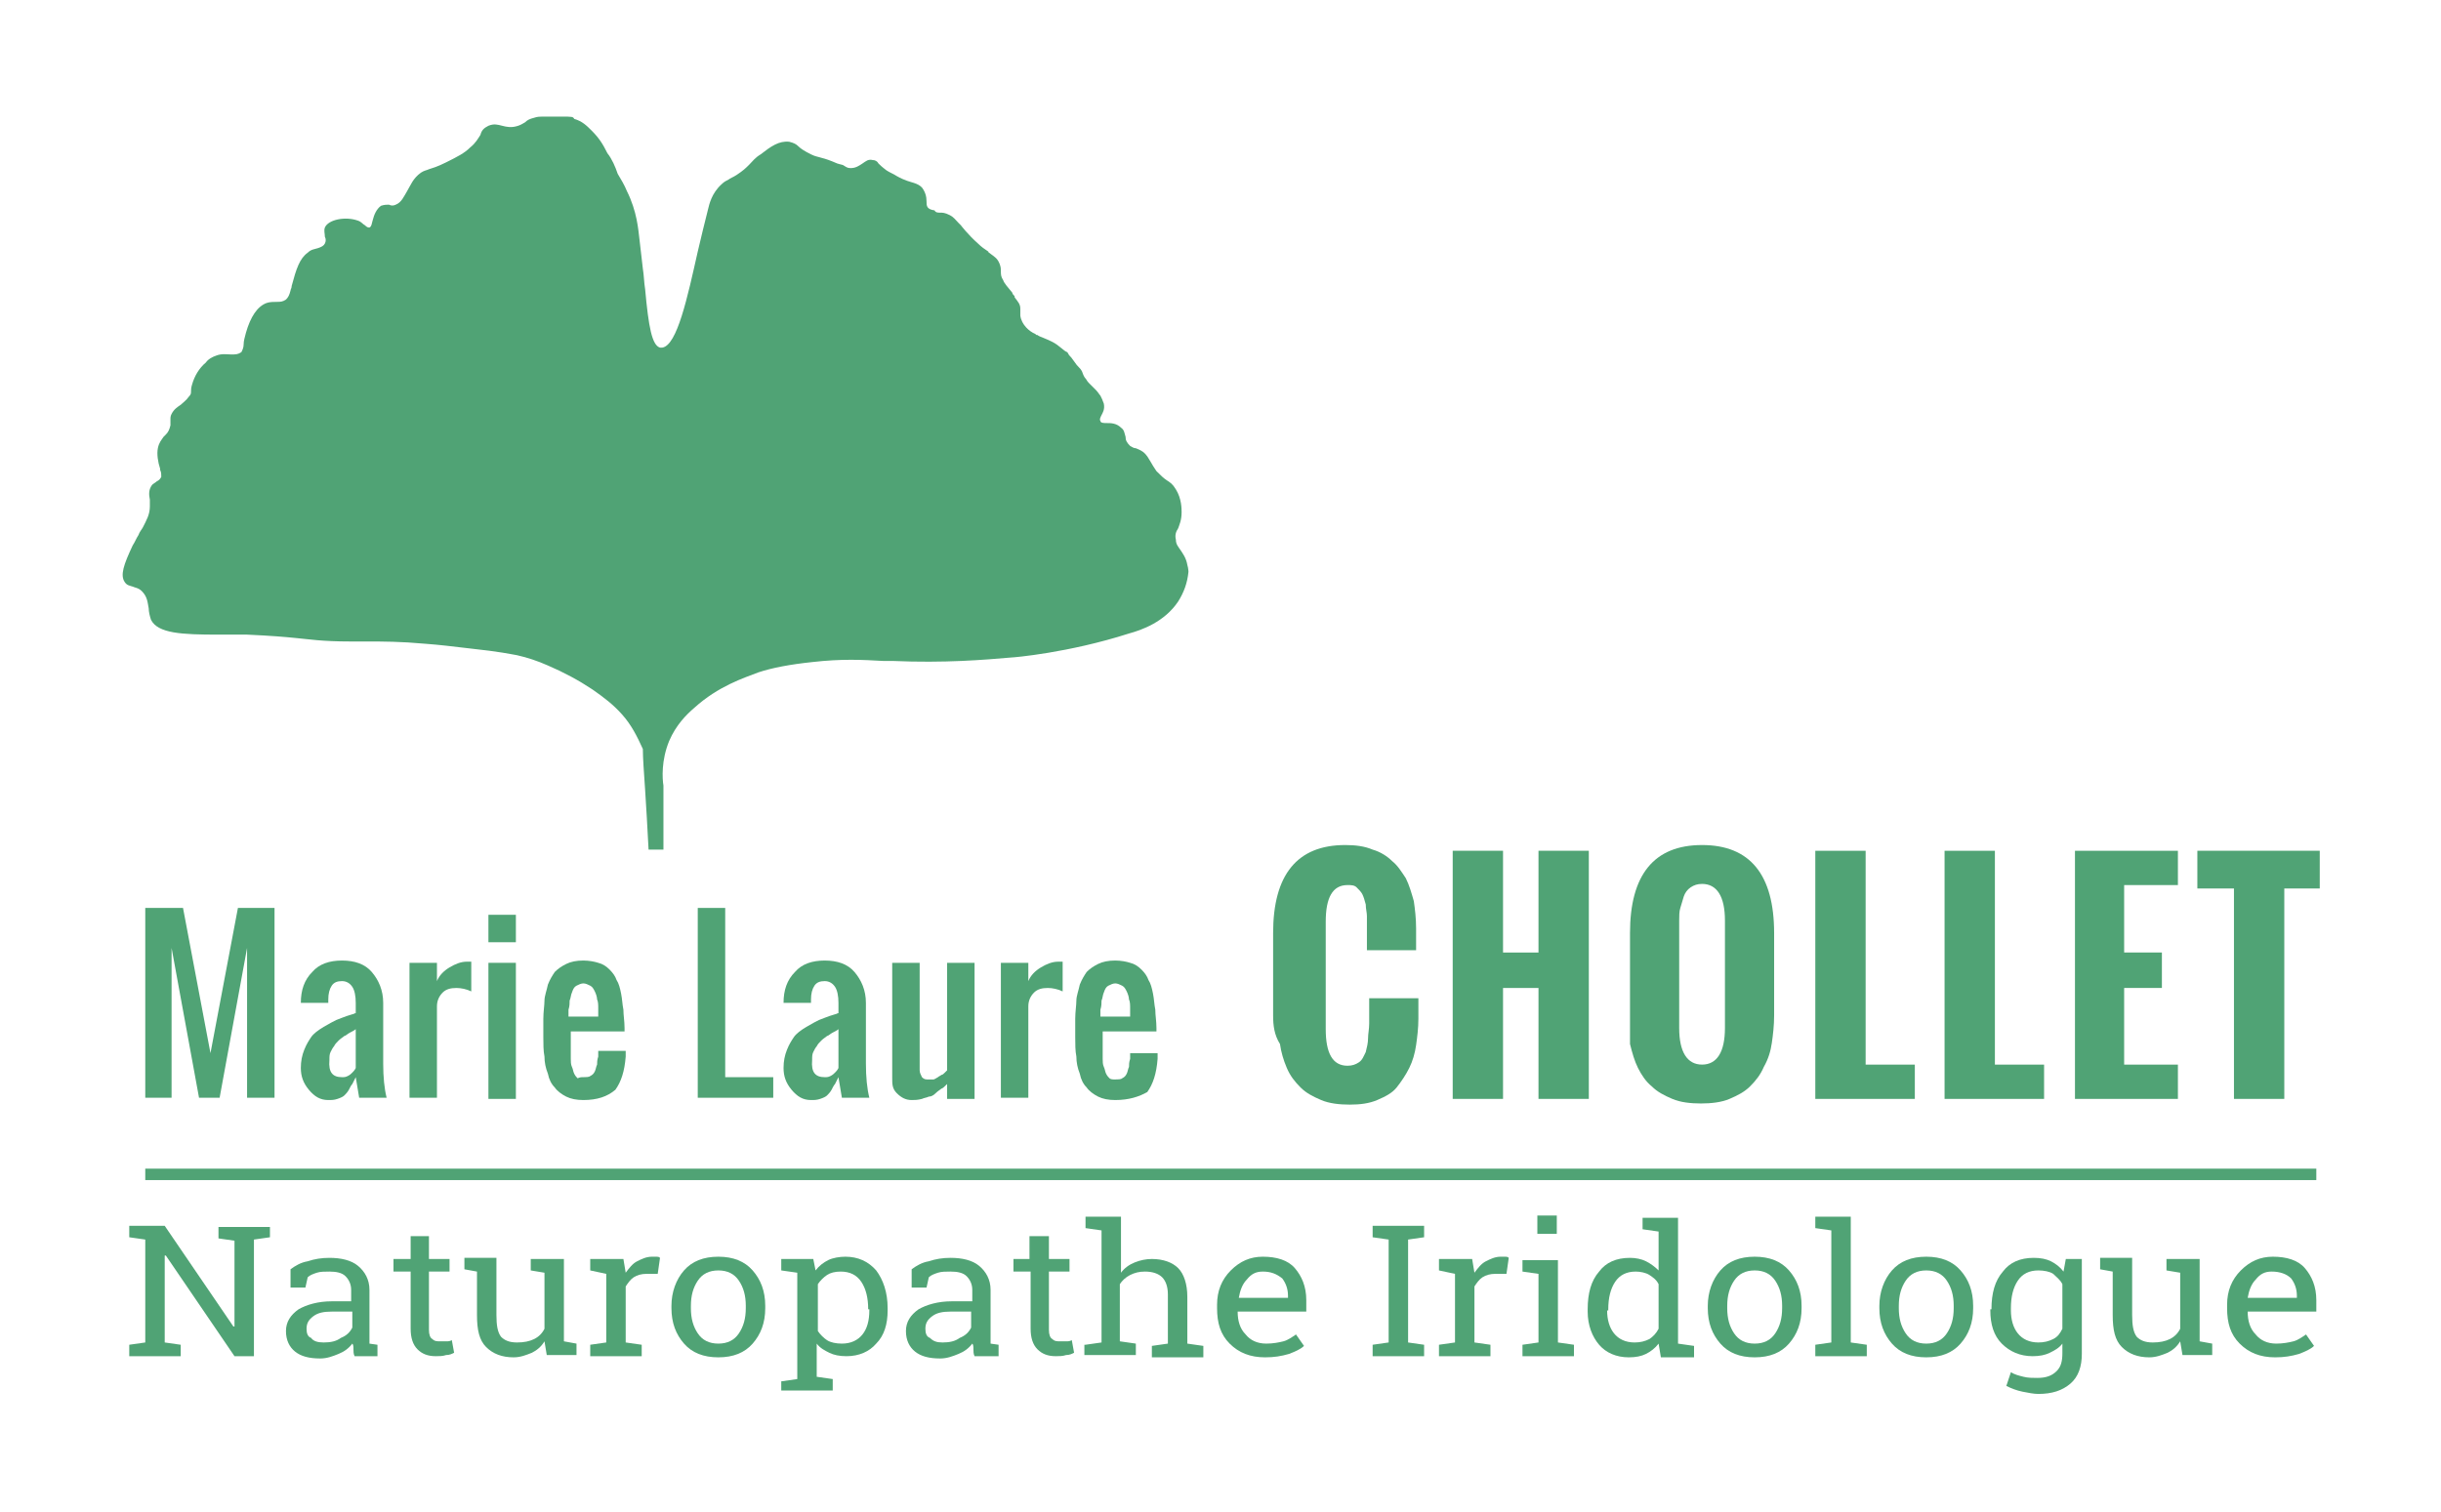 <?xml version="1.0" encoding="UTF-8"?>
<!-- Generator: Adobe Illustrator 26.4.1, SVG Export Plug-In . SVG Version: 6.00 Build 0)  -->
<svg xmlns="http://www.w3.org/2000/svg" xmlns:xlink="http://www.w3.org/1999/xlink" version="1.1" x="0px" y="0px" viewBox="0 0 213.4 131.8" style="enable-background:new 0 0 213.4 131.8;" xml:space="preserve" width="113" height="70">
<style type="text/css">
	.st0{fill:#50A375;}
	.st1{fill:#FFFFFF;}
	.st2{fill:#4FA274;}
</style>
<g id="charte_graophique">
</g>
<g id="logo_horizontal">
	<g>
		<g>
			<path class="st0" d="M103.8,49.2c-0.1-0.6-0.4-1-0.6-1.3c-0.2-0.3-0.4-0.5-0.4-0.9c-0.1-0.4,0-0.7,0.2-1c0.1-0.3,0.3-0.7,0.3-1.4     c0-0.3,0-1.2-0.5-2c-0.3-0.5-0.5-0.6-0.8-0.8c-0.3-0.2-0.5-0.4-0.9-0.8c-0.2-0.3-0.4-0.6-0.5-0.8c-0.2-0.3-0.3-0.6-0.7-0.9     c-0.3-0.2-0.4-0.2-0.6-0.3c-0.2,0-0.3-0.1-0.5-0.2c-0.3-0.3-0.4-0.5-0.4-0.8c-0.1-0.3-0.1-0.6-0.4-0.8c-0.4-0.4-0.9-0.4-1.2-0.4     c-0.3,0-0.6,0-0.6-0.2c-0.1-0.1,0-0.3,0.1-0.5c0.1-0.2,0.3-0.5,0.2-1c-0.1-0.3-0.2-0.5-0.3-0.7c-0.1-0.1-0.2-0.3-0.4-0.5     c-0.2-0.2-0.3-0.3-0.4-0.4c-0.1-0.1-0.1-0.1-0.2-0.2c-0.2-0.2-0.2-0.3-0.3-0.4c-0.1-0.1-0.2-0.3-0.3-0.6     c-0.1-0.2-0.2-0.3-0.3-0.4c-0.1-0.1-0.2-0.2-0.4-0.5c-0.2-0.3-0.3-0.4-0.4-0.5c-0.1-0.1-0.1-0.2-0.2-0.3C93,30.5,92.6,30,92,29.7     c-0.2-0.1-0.4-0.2-0.9-0.4c-0.3-0.1-0.4-0.2-0.4-0.2c-0.1,0-0.1,0-0.2-0.1c-0.5-0.2-1.2-0.8-1.3-1.6c0-0.1,0-0.2,0-0.3     c0-0.1,0-0.2,0-0.3c0-0.4-0.2-0.6-0.5-1c0,0,0,0,0,0c0,0,0,0,0-0.1c-0.1-0.1-0.2-0.2-0.2-0.3c-0.4-0.5-0.7-0.8-0.8-1.1     c-0.2-0.3-0.2-0.5-0.2-0.8c0-0.2,0-0.3-0.1-0.6c-0.2-0.5-0.4-0.6-0.8-0.9c-0.1-0.1-0.2-0.1-0.2-0.2c0,0,0,0,0,0c0,0,0,0,0,0     c-0.3-0.2-0.6-0.4-0.9-0.7c-0.9-0.8-1.5-1.6-1.5-1.6c-0.1-0.1-0.1-0.1-0.2-0.2c-0.3-0.3-0.4-0.5-0.8-0.7     c-0.4-0.2-0.6-0.2-0.8-0.2c-0.2,0-0.4,0-0.5-0.2C81,18.1,81,17.8,81,17.4c0-0.4-0.1-0.8-0.4-1.2c-0.2-0.2-0.4-0.3-0.7-0.4     c-0.3-0.1-0.8-0.2-1.5-0.6c-0.3-0.2-0.6-0.3-0.9-0.5c-0.4-0.3-0.6-0.5-0.7-0.6c-0.1-0.2-0.3-0.3-0.5-0.3     c-0.4-0.1-0.6,0.1-0.9,0.3c-0.3,0.2-0.6,0.4-1,0.4c-0.2,0-0.3,0-0.6-0.2c-0.1-0.1-0.3-0.1-0.6-0.2c-0.7-0.3-1-0.4-1.4-0.5     c-0.3-0.1-0.5-0.1-0.9-0.3c-0.6-0.3-0.9-0.5-1.1-0.7c-0.2-0.2-0.4-0.3-0.8-0.4c-0.9-0.1-1.6,0.4-2.5,1.1c-0.5,0.3-0.7,0.6-1,0.9     c-0.3,0.3-0.5,0.5-1.1,0.9c-0.3,0.2-0.6,0.3-0.7,0.4c-0.2,0.1-0.4,0.2-0.6,0.4c-0.9,0.8-1.1,1.8-1.2,2.2     c-0.3,1.2-0.6,2.4-0.9,3.7c-0.9,4-1.8,8.2-3.1,8.4c-0.1,0-0.1,0-0.2,0c-0.7-0.2-1-1.8-1.3-5.1c-0.1-0.6-0.1-1.2-0.2-1.8     c-0.1-0.8-0.2-1.7-0.3-2.6c0,0,0,0,0,0c-0.1-0.8-0.2-2.4-1.1-4.2c-0.2-0.5-0.5-1-0.8-1.5c-0.2-0.6-0.5-1.3-0.9-1.8     c-0.4-0.8-0.7-1.3-1.4-2c-0.4-0.4-0.8-0.8-1.5-1C50.1,10,50,10,49.1,10c-0.2,0-0.4,0-0.7,0l-0.6,0c-0.7,0-0.8,0-1.1,0.1     c-0.4,0.1-0.6,0.2-0.8,0.4c-0.2,0.1-0.3,0.2-0.6,0.3c-0.6,0.2-1,0.1-1.4,0c-0.4-0.1-0.7-0.2-1.2,0c-0.4,0.2-0.6,0.4-0.7,0.8     c-0.2,0.3-0.4,0.7-0.9,1.1c-0.5,0.5-1.1,0.8-2.1,1.3c-0.8,0.4-1.2,0.5-1.5,0.6c-0.2,0.1-0.4,0.1-0.7,0.3     c-0.7,0.5-0.9,1.1-1.2,1.6c-0.3,0.5-0.5,1-1,1.2c-0.2,0.1-0.4,0.1-0.6,0c-0.2,0-0.4,0-0.7,0.1c-0.4,0.3-0.6,0.8-0.7,1.2     c-0.1,0.3-0.1,0.6-0.3,0.7c-0.1,0-0.2,0-0.4-0.2c-0.2-0.1-0.3-0.3-0.6-0.4c-1.1-0.4-2.6-0.1-2.9,0.6c-0.1,0.3,0,0.5,0,0.8     c0.1,0.2,0.1,0.4,0,0.6c-0.1,0.2-0.3,0.3-0.6,0.4c-0.3,0.1-0.6,0.1-0.9,0.4c-0.7,0.5-1,1.4-1.4,2.9c0,0.2-0.1,0.3-0.1,0.4     c-0.1,0.4-0.2,0.6-0.4,0.8c-0.3,0.2-0.5,0.2-0.8,0.2c-0.3,0-0.6,0-0.9,0.1c-0.8,0.3-1.4,1.2-1.8,2.6c-0.1,0.4-0.2,0.7-0.2,1     c0,0.3-0.1,0.5-0.2,0.7c-0.3,0.2-0.5,0.2-0.9,0.2c-0.3,0-0.8-0.1-1.3,0.1c-0.3,0.1-0.7,0.3-0.9,0.6c0,0,0,0,0,0c0,0,0,0,0,0     c-0.6,0.5-1,1.2-1.2,1.9c-0.1,0.3-0.1,0.5-0.1,0.6c0,0.2,0,0.3-0.2,0.5c-0.2,0.3-0.5,0.5-0.7,0.7c-0.3,0.2-0.6,0.4-0.8,0.8     c-0.1,0.2-0.1,0.3-0.1,0.5c0,0.1,0,0.3,0,0.5c-0.1,0.4-0.2,0.6-0.4,0.8c0,0,0,0,0,0c0,0,0,0,0,0c-0.1,0.1-0.1,0.1-0.2,0.2     c-0.2,0.3-0.4,0.5-0.5,1c-0.1,0.5,0,1.2,0.2,1.8l0,0.1c0.1,0.2,0.1,0.4,0.1,0.6c-0.1,0.2-0.2,0.3-0.4,0.4     c-0.1,0.1-0.3,0.2-0.4,0.3c-0.3,0.4-0.3,0.8-0.2,1.3c0,0.2,0,0.4,0,0.6c0,0.7-0.3,1.2-0.6,1.8c-0.1,0.2-0.3,0.4-0.4,0.7     c-0.2,0.3-0.3,0.6-0.5,0.9c0,0,0,0,0,0c0,0,0,0,0,0c-0.8,1.7-1.1,2.6-0.7,3.2c0.2,0.3,0.4,0.3,0.7,0.4c0.2,0.1,0.5,0.1,0.8,0.4     c0.5,0.5,0.5,1,0.6,1.5c0,0.3,0.1,0.7,0.2,1c0.6,1.2,2.7,1.3,5.9,1.3c0.8,0,1.6,0,2.5,0c2.2,0.1,3.3,0.2,4.3,0.3     c1.1,0.1,2.2,0.3,4.8,0.3c0.5,0,0.9,0,1.4,0c1.4,0,2.9,0,5.1,0.2c1.3,0.1,2.1,0.2,3.8,0.4c2.8,0.3,3.6,0.5,4.2,0.6     c0.9,0.2,1.8,0.5,2.7,0.9c1.4,0.6,2.7,1.3,3.9,2.1c1,0.7,1.8,1.3,2.6,2.2c0.8,0.9,1.3,1.9,1.8,3c0,0.8,0.1,2.1,0.2,3.6     c0.1,1.4,0.2,3.4,0.3,5.2h1.3c0-3.7,0-5.5,0-5.6l0,0c-0.1-0.6-0.2-2.2,0.5-3.9c0.6-1.4,1.5-2.3,2.2-2.9c2.1-1.9,4.3-2.6,5.6-3.1     c1.2-0.4,2.8-0.7,4.7-0.9c2.6-0.3,4.4-0.2,6.2-0.1c0.3,0,0.5,0,0.8,0c4.6,0.2,8.1-0.1,10.4-0.3c0.2,0,5-0.4,10.3-2.1     c1.1-0.3,3.1-1,4.3-2.8c0.5-0.8,0.8-1.6,0.9-2.6C103.9,49.9,103.9,49.5,103.8,49.2z"/>
			<g>
				<rect x="12.7" y="102" class="st0" width="189.8" height="1"/>
			</g>
			<g>
				<g>
					<path class="st0" d="M12.7,95.8V79.2H16l2.4,12.7l2.4-12.7H24v16.6h-2.4V82.7l-2.4,13.1h-1.8l-2.4-13.1v13.1H12.7z"/>
					<path class="st0" d="M28.7,96c-0.7,0-1.2-0.3-1.7-0.9c-0.5-0.6-0.7-1.2-0.7-1.9c0-0.6,0.1-1.1,0.3-1.6s0.4-0.8,0.6-1.1       c0.2-0.3,0.6-0.6,1.1-0.9c0.5-0.3,0.9-0.5,1.1-0.6c0.3-0.1,0.7-0.3,1.4-0.5c0.1,0,0.2-0.1,0.3-0.1v-0.9c0-0.6-0.1-1.1-0.3-1.4       c-0.2-0.3-0.5-0.5-0.9-0.5c-0.4,0-0.7,0.1-0.9,0.4c-0.2,0.3-0.3,0.7-0.3,1.2c0,0.1,0,0.2,0,0.3h-2.4c0-1.1,0.3-2,1-2.7       c0.6-0.7,1.5-1,2.6-1c1.1,0,2,0.3,2.6,1c0.6,0.7,1,1.6,1,2.7v5.3c0,1.2,0.1,2.2,0.3,3h-2.4L31.1,94c-0.1,0.2-0.2,0.4-0.3,0.6       c-0.1,0.1-0.2,0.3-0.3,0.5c-0.1,0.2-0.3,0.4-0.4,0.5c-0.1,0.1-0.3,0.2-0.6,0.3S29,96,28.7,96z M29.9,94c0.2,0,0.3,0,0.5-0.1       c0.2-0.1,0.3-0.2,0.4-0.3c0.1-0.1,0.2-0.2,0.3-0.4c0,0,0-0.1,0-0.1v-3.3c-0.1,0.1-0.3,0.2-0.5,0.3c-0.2,0.1-0.4,0.3-0.5,0.3       c-0.1,0.1-0.3,0.2-0.5,0.4c-0.2,0.2-0.3,0.3-0.4,0.5c-0.1,0.1-0.2,0.3-0.3,0.5c-0.1,0.2-0.1,0.4-0.1,0.7       C28.7,93.6,29.1,94,29.9,94z"/>
					<path class="st0" d="M35.8,95.8V84h2.4v1.6c0.2-0.5,0.6-0.9,1.1-1.2c0.5-0.3,1-0.5,1.5-0.5c0,0,0.1,0,0.4,0v2.6       c-0.4-0.2-0.9-0.3-1.3-0.3c-0.5,0-0.9,0.1-1.2,0.4c-0.3,0.3-0.5,0.7-0.5,1.2v8H35.8z"/>
					<path class="st0" d="M42.7,82.2v-2.4h2.4v2.4H42.7z M42.7,95.8V84h2.4v11.9H42.7z"/>
					<path class="st0" d="M51,96c-0.6,0-1.1-0.1-1.5-0.3c-0.4-0.2-0.8-0.5-1-0.8c-0.3-0.3-0.5-0.7-0.6-1.2c-0.2-0.5-0.3-1-0.3-1.5       c-0.1-0.5-0.1-1.1-0.1-1.7c0-0.5,0-1,0-1.6c0-0.6,0.1-1.2,0.1-1.6s0.2-0.9,0.3-1.4c0.2-0.5,0.4-0.8,0.6-1.1       c0.3-0.3,0.6-0.5,1-0.7c0.4-0.2,0.9-0.3,1.5-0.3c0.5,0,1,0.1,1.3,0.2c0.4,0.1,0.7,0.3,1,0.6c0.3,0.3,0.5,0.6,0.6,0.9       c0.2,0.3,0.3,0.7,0.4,1.2c0.1,0.5,0.1,0.9,0.2,1.4c0,0.5,0.1,1,0.1,1.6v0.3h-4.7v0.6c0,0.1,0,0.2,0,0.4c0,0.2,0,0.5,0,0.7       c0,0.2,0,0.5,0,0.7c0,0.2,0,0.5,0.1,0.7s0.1,0.4,0.2,0.6c0.1,0.2,0.2,0.3,0.3,0.4C50.7,94,50.8,94,51,94c0.2,0,0.5,0,0.6-0.1       c0.2-0.1,0.3-0.2,0.4-0.4c0.1-0.2,0.1-0.4,0.2-0.6c0-0.2,0-0.4,0.1-0.7v-0.5h2.4v0.5c-0.1,1.3-0.4,2.2-0.9,2.9       C53.1,95.7,52.2,96,51,96z M49.9,88.7h2.4V88c0-0.3,0-0.6-0.1-0.8c0-0.2-0.1-0.5-0.2-0.7c-0.1-0.2-0.2-0.4-0.4-0.5       c-0.2-0.1-0.4-0.2-0.6-0.2c-0.2,0-0.4,0.1-0.6,0.2c-0.2,0.1-0.3,0.3-0.4,0.6c-0.1,0.2-0.1,0.5-0.2,0.7c0,0.2,0,0.5-0.1,0.8       V88.7z"/>
					<path class="st0" d="M61,95.8V79.2h2.4V94h4.2v1.8H61z"/>
					<path class="st0" d="M70.9,96c-0.7,0-1.2-0.3-1.7-0.9c-0.5-0.6-0.7-1.2-0.7-1.9c0-0.6,0.1-1.1,0.3-1.6c0.2-0.5,0.4-0.8,0.6-1.1       c0.2-0.3,0.6-0.6,1.1-0.9c0.5-0.3,0.9-0.5,1.1-0.6c0.3-0.1,0.7-0.3,1.4-0.5c0.1,0,0.2-0.1,0.3-0.1v-0.9c0-0.6-0.1-1.1-0.3-1.4       c-0.2-0.3-0.5-0.5-0.9-0.5c-0.4,0-0.7,0.1-0.9,0.4c-0.2,0.3-0.3,0.7-0.3,1.2c0,0.1,0,0.2,0,0.3h-2.4c0-1.1,0.3-2,1-2.7       c0.6-0.7,1.5-1,2.6-1c1.1,0,2,0.3,2.6,1c0.6,0.7,1,1.6,1,2.7v5.3c0,1.2,0.1,2.2,0.3,3h-2.4L73.3,94c-0.1,0.2-0.2,0.4-0.3,0.6       c-0.1,0.1-0.2,0.3-0.3,0.5c-0.1,0.2-0.3,0.4-0.4,0.5c-0.1,0.1-0.3,0.2-0.6,0.3C71.4,96,71.2,96,70.9,96z M72.1,94       c0.2,0,0.3,0,0.5-0.1c0.2-0.1,0.3-0.2,0.4-0.3c0.1-0.1,0.2-0.2,0.3-0.4c0,0,0-0.1,0-0.1v-3.3c-0.1,0.1-0.3,0.2-0.5,0.3       c-0.2,0.1-0.4,0.3-0.5,0.3c-0.1,0.1-0.3,0.2-0.5,0.4c-0.2,0.2-0.3,0.3-0.4,0.5c-0.1,0.1-0.2,0.3-0.3,0.5       c-0.1,0.2-0.1,0.4-0.1,0.7C70.9,93.6,71.3,94,72.1,94z"/>
					<path class="st0" d="M79.7,96c-0.5,0-0.9-0.2-1.3-0.6S78,94.6,78,94.1V84h2.4v9.4c0,0.2,0.1,0.4,0.2,0.6       c0.2,0.2,0.3,0.2,0.6,0.2c0.1,0,0.3,0,0.4,0c0.1,0,0.2-0.1,0.4-0.2c0.1-0.1,0.2-0.1,0.3-0.2c0.1,0,0.2-0.1,0.3-0.2       c0.1-0.1,0.2-0.2,0.2-0.2V84h2.4v11.9h-2.4v-1.3c-0.2,0.2-0.4,0.4-0.5,0.4c-0.1,0.1-0.3,0.2-0.5,0.4c-0.2,0.2-0.4,0.3-0.6,0.3       c-0.2,0.1-0.4,0.1-0.6,0.2C80.2,96,80,96,79.7,96z"/>
					<path class="st0" d="M87.5,95.8V84h2.4v1.6c0.2-0.5,0.6-0.9,1.1-1.2c0.5-0.3,1-0.5,1.5-0.5c0,0,0.1,0,0.4,0v2.6       c-0.4-0.2-0.9-0.3-1.3-0.3c-0.5,0-0.9,0.1-1.2,0.4c-0.3,0.3-0.5,0.7-0.5,1.2v8H87.5z"/>
					<path class="st0" d="M97.5,96c-0.6,0-1.1-0.1-1.5-0.3c-0.4-0.2-0.8-0.5-1-0.8c-0.3-0.3-0.5-0.7-0.6-1.2c-0.2-0.5-0.3-1-0.3-1.5       C94,91.7,94,91.1,94,90.5c0-0.5,0-1,0-1.6c0-0.6,0.1-1.2,0.1-1.6s0.2-0.9,0.3-1.4c0.2-0.5,0.4-0.8,0.6-1.1       c0.3-0.3,0.6-0.5,1-0.7c0.4-0.2,0.9-0.3,1.5-0.3c0.5,0,1,0.1,1.3,0.2c0.4,0.1,0.7,0.3,1,0.6c0.3,0.3,0.5,0.6,0.6,0.9       c0.2,0.3,0.3,0.7,0.4,1.2c0.1,0.5,0.1,0.9,0.2,1.4c0,0.5,0.1,1,0.1,1.6v0.3h-4.7v0.6c0,0.1,0,0.2,0,0.4c0,0.2,0,0.5,0,0.7       c0,0.2,0,0.5,0,0.7c0,0.2,0,0.5,0.1,0.7s0.1,0.4,0.2,0.6c0.1,0.2,0.2,0.3,0.3,0.4c0.1,0.1,0.3,0.1,0.5,0.1c0.2,0,0.5,0,0.6-0.1       c0.2-0.1,0.3-0.2,0.4-0.4c0.1-0.2,0.1-0.4,0.2-0.6c0-0.2,0-0.4,0.1-0.7v-0.5h2.4v0.5c-0.1,1.3-0.4,2.2-0.9,2.9       C99.6,95.7,98.7,96,97.5,96z M96.4,88.7h2.4V88c0-0.3,0-0.6-0.1-0.8c0-0.2-0.1-0.5-0.2-0.7c-0.1-0.2-0.2-0.4-0.4-0.5       c-0.2-0.1-0.4-0.2-0.6-0.2c-0.2,0-0.4,0.1-0.6,0.2c-0.2,0.1-0.3,0.3-0.4,0.6c-0.1,0.2-0.1,0.5-0.2,0.7c0,0.2,0,0.5-0.1,0.8       V88.7z"/>
				</g>
				<g>
					<path class="st0" d="M111.3,88.6v-7.2c0-5.1,2.1-7.7,6.3-7.7c0.9,0,1.7,0.1,2.4,0.4c0.7,0.2,1.3,0.6,1.7,1       c0.5,0.4,0.8,0.9,1.2,1.5c0.3,0.6,0.5,1.3,0.7,2c0.1,0.7,0.2,1.5,0.2,2.4v1.9h-4.3v-2c0-0.4,0-0.7,0-1c0-0.3-0.1-0.6-0.1-1       c-0.1-0.4-0.2-0.7-0.3-0.9c-0.1-0.2-0.3-0.4-0.5-0.6c-0.2-0.2-0.5-0.2-0.8-0.2c-1.3,0-1.9,1.1-1.9,3.2v9.4       c0,2.1,0.6,3.2,1.9,3.2c0.4,0,0.7-0.1,1-0.3c0.3-0.2,0.4-0.5,0.6-0.9c0.1-0.4,0.2-0.8,0.2-1.2c0-0.4,0.1-0.8,0.1-1.3v-2.2h4.3       v1.8c0,0.8-0.1,1.6-0.2,2.3s-0.3,1.4-0.6,2s-0.7,1.2-1.1,1.7c-0.4,0.5-1,0.8-1.7,1.1c-0.7,0.3-1.5,0.4-2.4,0.4       c-0.9,0-1.8-0.1-2.5-0.4c-0.7-0.3-1.3-0.6-1.8-1.1c-0.5-0.5-0.9-1-1.2-1.7c-0.3-0.7-0.5-1.4-0.6-2.1       C111.4,90.3,111.3,89.5,111.3,88.6z"/>
					<path class="st0" d="M127,95.9V74.2h4.4v8.9h3.1v-8.9h4.4v21.7h-4.4v-9.7h-3.1v9.7H127z"/>
					<path class="st0" d="M142.5,88.7v-7.3c0-5.1,2.1-7.7,6.3-7.7c4.2,0,6.3,2.6,6.3,7.7v7.2c0,0.9-0.1,1.7-0.2,2.4       c-0.1,0.7-0.3,1.4-0.7,2.1c-0.3,0.7-0.7,1.2-1.2,1.7c-0.5,0.5-1.1,0.8-1.8,1.1c-0.7,0.3-1.6,0.4-2.5,0.4       c-0.9,0-1.8-0.1-2.5-0.4c-0.7-0.3-1.3-0.6-1.8-1.1c-0.5-0.4-0.9-1-1.2-1.6c-0.3-0.6-0.5-1.3-0.7-2.1       C142.5,90.4,142.5,89.6,142.5,88.7z M150.8,89.7v-9.4c0-2.1-0.7-3.2-2-3.2c-0.4,0-0.7,0.1-1,0.3c-0.3,0.2-0.5,0.5-0.6,0.8       c-0.1,0.3-0.2,0.7-0.3,1c-0.1,0.3-0.1,0.7-0.1,1.1v9.4c0,2.1,0.7,3.2,2,3.2C150.1,92.9,150.8,91.8,150.8,89.7z"/>
					<path class="st0" d="M158.7,95.9V74.2h4.4v18.7h4.3v3H158.7z"/>
					<path class="st0" d="M170,95.9V74.2h4.4v18.7h4.3v3H170z"/>
					<path class="st0" d="M181.4,95.9V74.2h9v3h-4.7v5.9h3.3v3.1h-3.3v6.7h4.7v3H181.4z"/>
					<path class="st0" d="M195.3,95.9V77.5h-3.2v-3.3h10.7v3.3h-3.1v18.4H195.3z"/>
				</g>
			</g>
		</g>
		<g>
			<path class="st0" d="M23.6,107v1l-1.4,0.2v10.2h-1.7l-6-8.8l-0.1,0v7.6l1.4,0.2v1h-4.5v-1l1.4-0.2v-9l-1.4-0.2v-1h1.4h1.7l6,8.8     l0.1,0v-7.5l-1.4-0.2v-1h3.1H23.6z"/>
			<path class="st0" d="M31,118.4c-0.1-0.2-0.1-0.4-0.1-0.6c0-0.2,0-0.4-0.1-0.5c-0.3,0.4-0.7,0.7-1.2,0.9s-1,0.4-1.6,0.4     c-1,0-1.7-0.2-2.2-0.6c-0.5-0.4-0.8-1-0.8-1.8c0-0.8,0.4-1.4,1.1-1.9c0.7-0.4,1.7-0.7,2.9-0.7h1.7v-1c0-0.5-0.2-0.9-0.5-1.2     s-0.8-0.4-1.4-0.4c-0.4,0-0.8,0-1.1,0.1c-0.3,0.1-0.6,0.2-0.8,0.4l-0.2,0.9h-1.3v-1.6c0.4-0.3,0.9-0.6,1.5-0.7     c0.6-0.2,1.2-0.3,1.9-0.3c1,0,1.9,0.2,2.5,0.7c0.6,0.5,1,1.2,1,2.1v4.1c0,0.1,0,0.2,0,0.3c0,0.1,0,0.2,0,0.3l0.7,0.1v1H31z      M28.3,117.2c0.6,0,1.1-0.1,1.5-0.4c0.5-0.2,0.8-0.5,1-0.9v-1.4H29c-0.7,0-1.2,0.1-1.6,0.4c-0.4,0.3-0.6,0.6-0.6,1.1     c0,0.4,0.1,0.7,0.4,0.8C27.4,117.1,27.8,117.2,28.3,117.2z"/>
			<path class="st0" d="M37.5,107.9v2h1.8v1.1h-1.8v5.1c0,0.4,0.1,0.7,0.3,0.8c0.2,0.2,0.4,0.2,0.7,0.2c0.1,0,0.3,0,0.5,0     c0.2,0,0.3,0,0.5-0.1l0.2,1.1c-0.2,0.1-0.4,0.2-0.7,0.2c-0.3,0.1-0.6,0.1-0.9,0.1c-0.7,0-1.2-0.2-1.6-0.6c-0.4-0.4-0.6-1-0.6-1.8     V111h-1.5v-1.1h1.5v-2H37.5z"/>
			<path class="st0" d="M47.6,117.1c-0.3,0.5-0.7,0.8-1.1,1c-0.5,0.2-1,0.4-1.6,0.4c-1,0-1.8-0.3-2.4-0.9c-0.6-0.6-0.8-1.5-0.8-2.8     v-3.8l-1.1-0.2v-1h1.1h1.7v5c0,0.9,0.1,1.5,0.4,1.9c0.3,0.3,0.7,0.5,1.4,0.5c0.6,0,1.1-0.1,1.5-0.3c0.4-0.2,0.7-0.5,0.9-0.9v-4.9     l-1.2-0.2v-1h1.2h1.7v7.2l1.1,0.2v1h-2.6L47.6,117.1z"/>
			<path class="st0" d="M51.6,110.9v-1h2.9l0.2,1.2c0.3-0.4,0.6-0.8,1-1c0.4-0.2,0.8-0.4,1.3-0.4c0.1,0,0.3,0,0.4,0     c0.1,0,0.2,0,0.3,0.1l-0.2,1.4l-1,0c-0.4,0-0.8,0.1-1.1,0.3c-0.3,0.2-0.5,0.5-0.7,0.8v4.9l1.4,0.2v1h-4.5v-1l1.4-0.2v-6     L51.6,110.9z"/>
			<path class="st0" d="M58.7,114c0-1.2,0.4-2.3,1.1-3.1c0.7-0.8,1.7-1.2,3-1.2c1.3,0,2.3,0.4,3,1.2c0.7,0.8,1.1,1.8,1.1,3.1v0.2     c0,1.3-0.4,2.3-1.1,3.1c-0.7,0.8-1.7,1.2-3,1.2c-1.3,0-2.3-0.4-3-1.2c-0.7-0.8-1.1-1.8-1.1-3.1V114z M60.4,114.2     c0,0.9,0.2,1.6,0.6,2.2c0.4,0.6,1,0.9,1.8,0.9c0.8,0,1.4-0.3,1.8-0.9c0.4-0.6,0.6-1.3,0.6-2.2V114c0-0.9-0.2-1.6-0.6-2.2     c-0.4-0.6-1-0.9-1.8-0.9c-0.8,0-1.4,0.3-1.8,0.9c-0.4,0.6-0.6,1.3-0.6,2.2V114.2z"/>
			<path class="st0" d="M68.3,120.6l1.4-0.2v-9.3l-1.4-0.2v-1h2.8l0.2,1c0.3-0.4,0.7-0.7,1.1-0.9c0.4-0.2,1-0.3,1.5-0.3     c1.1,0,2,0.4,2.7,1.2c0.6,0.8,1,1.9,1,3.3v0.2c0,1.2-0.3,2.2-1,2.9c-0.6,0.7-1.5,1.1-2.6,1.1c-0.6,0-1.1-0.1-1.5-0.3     c-0.4-0.2-0.8-0.4-1.1-0.8v2.9l1.4,0.2v1h-4.5V120.6z M75.9,114.3c0-1-0.2-1.8-0.6-2.4c-0.4-0.6-1-0.9-1.8-0.9     c-0.5,0-0.9,0.1-1.2,0.3c-0.3,0.2-0.6,0.5-0.8,0.8v4.1c0.2,0.3,0.5,0.6,0.8,0.8c0.3,0.2,0.8,0.3,1.3,0.3c0.8,0,1.4-0.3,1.8-0.8     s0.6-1.2,0.6-2.1V114.3z"/>
			<path class="st0" d="M85.2,118.4c-0.1-0.2-0.1-0.4-0.1-0.6c0-0.2,0-0.4-0.1-0.5c-0.3,0.4-0.7,0.7-1.2,0.9s-1,0.4-1.6,0.4     c-1,0-1.7-0.2-2.2-0.6c-0.5-0.4-0.8-1-0.8-1.8c0-0.8,0.4-1.4,1.1-1.9c0.7-0.4,1.7-0.7,2.9-0.7H85v-1c0-0.5-0.2-0.9-0.5-1.2     c-0.3-0.3-0.8-0.4-1.4-0.4c-0.4,0-0.8,0-1.1,0.1c-0.3,0.1-0.6,0.2-0.8,0.4l-0.2,0.9h-1.3v-1.6c0.4-0.3,0.9-0.6,1.5-0.7     c0.6-0.2,1.2-0.3,1.9-0.3c1,0,1.9,0.2,2.5,0.7c0.6,0.5,1,1.2,1,2.1v4.1c0,0.1,0,0.2,0,0.3c0,0.1,0,0.2,0,0.3l0.7,0.1v1H85.2z      M82.4,117.2c0.6,0,1.1-0.1,1.5-0.4c0.5-0.2,0.8-0.5,1-0.9v-1.4h-1.8c-0.7,0-1.2,0.1-1.6,0.4c-0.4,0.3-0.6,0.6-0.6,1.1     c0,0.4,0.1,0.7,0.4,0.8C81.6,117.1,81.9,117.2,82.4,117.2z"/>
			<path class="st0" d="M91.7,107.9v2h1.8v1.1h-1.8v5.1c0,0.4,0.1,0.7,0.3,0.8c0.2,0.2,0.4,0.2,0.7,0.2c0.1,0,0.3,0,0.5,0     c0.2,0,0.3,0,0.5-0.1l0.2,1.1c-0.2,0.1-0.4,0.2-0.7,0.2c-0.3,0.1-0.6,0.1-0.9,0.1c-0.7,0-1.2-0.2-1.6-0.6c-0.4-0.4-0.6-1-0.6-1.8     V111h-1.5v-1.1H90v-2H91.7z"/>
			<path class="st0" d="M94.9,117.4l1.4-0.2v-9.8l-1.4-0.2v-1H98v4.9c0.3-0.4,0.7-0.7,1.2-0.9c0.5-0.2,1-0.3,1.5-0.3     c1,0,1.8,0.3,2.3,0.8c0.5,0.5,0.8,1.4,0.8,2.5v4.1l1.4,0.2v1h-4.5v-1l1.4-0.2V113c0-0.7-0.2-1.2-0.5-1.5     c-0.3-0.3-0.8-0.5-1.5-0.5c-0.5,0-0.9,0.1-1.3,0.3c-0.4,0.2-0.7,0.5-0.9,0.8v5l1.4,0.2v1h-4.5V117.4z"/>
			<path class="st0" d="M110.6,118.5c-1.3,0-2.3-0.4-3.1-1.2c-0.8-0.8-1.1-1.8-1.1-3.1v-0.3c0-1.2,0.4-2.2,1.2-3     c0.8-0.8,1.7-1.2,2.8-1.2c1.2,0,2.2,0.3,2.8,1c0.6,0.7,1,1.6,1,2.8v1h-6l0,0c0,0.8,0.2,1.5,0.7,2c0.4,0.5,1,0.8,1.8,0.8     c0.6,0,1.1-0.1,1.5-0.2c0.4-0.1,0.8-0.4,1.1-0.6l0.7,1c-0.3,0.3-0.8,0.5-1.3,0.7C112,118.4,111.4,118.5,110.6,118.5z M110.4,111     c-0.6,0-1,0.2-1.4,0.7c-0.4,0.4-0.6,1-0.7,1.6l0,0h4.3v-0.2c0-0.6-0.2-1.1-0.5-1.5C111.6,111.2,111.1,111,110.4,111z"/>
			<path class="st0" d="M120,108v-1h4.5v1l-1.4,0.2v9l1.4,0.2v1H120v-1l1.4-0.2v-9L120,108z"/>
			<path class="st0" d="M125.8,110.9v-1h2.9l0.2,1.2c0.3-0.4,0.6-0.8,1-1c0.4-0.2,0.8-0.4,1.3-0.4c0.1,0,0.3,0,0.4,0     c0.1,0,0.2,0,0.3,0.1l-0.2,1.4l-1,0c-0.4,0-0.8,0.1-1.1,0.3c-0.3,0.2-0.5,0.5-0.7,0.8v4.9l1.4,0.2v1h-4.5v-1l1.4-0.2v-6     L125.8,110.9z"/>
			<path class="st0" d="M133.1,117.4l1.4-0.2v-6l-1.4-0.2v-1h3.1v7.2l1.4,0.2v1h-4.5V117.4z M136.1,107.7h-1.7v-1.6h1.7V107.7z"/>
			<path class="st0" d="M145,117.3c-0.3,0.4-0.7,0.7-1.1,0.9s-0.9,0.3-1.5,0.3c-1.1,0-2-0.4-2.6-1.1c-0.6-0.7-1-1.7-1-2.9v-0.2     c0-1.4,0.3-2.5,1-3.3c0.6-0.8,1.5-1.2,2.7-1.2c0.5,0,1,0.1,1.4,0.3c0.4,0.2,0.8,0.5,1.1,0.8v-3.4l-1.4-0.2v-1h1.4h1.7v11l1.4,0.2     v1h-2.9L145,117.3z M140.5,114.4c0,0.8,0.2,1.5,0.6,2c0.4,0.5,1,0.8,1.8,0.8c0.5,0,0.9-0.1,1.3-0.3c0.3-0.2,0.6-0.5,0.8-0.9v-3.9     c-0.2-0.4-0.5-0.6-0.8-0.8c-0.3-0.2-0.8-0.3-1.2-0.3c-0.8,0-1.4,0.3-1.8,0.9s-0.6,1.4-0.6,2.4V114.4z"/>
			<path class="st0" d="M149.3,114c0-1.2,0.4-2.3,1.1-3.1c0.7-0.8,1.7-1.2,3-1.2c1.3,0,2.3,0.4,3,1.2c0.7,0.8,1.1,1.8,1.1,3.1v0.2     c0,1.3-0.4,2.3-1.1,3.1c-0.7,0.8-1.7,1.2-3,1.2c-1.3,0-2.3-0.4-3-1.2c-0.7-0.8-1.1-1.8-1.1-3.1V114z M151,114.2     c0,0.9,0.2,1.6,0.6,2.2c0.4,0.6,1,0.9,1.8,0.9c0.8,0,1.4-0.3,1.8-0.9c0.4-0.6,0.6-1.3,0.6-2.2V114c0-0.9-0.2-1.6-0.6-2.2     c-0.4-0.6-1-0.9-1.8-0.9c-0.8,0-1.4,0.3-1.8,0.9c-0.4,0.6-0.6,1.3-0.6,2.2V114.2z"/>
			<path class="st0" d="M158.7,107.2v-1h3.1v11l1.4,0.2v1h-4.5v-1l1.4-0.2v-9.8L158.7,107.2z"/>
			<path class="st0" d="M164.3,114c0-1.2,0.4-2.3,1.1-3.1c0.7-0.8,1.7-1.2,3-1.2c1.3,0,2.3,0.4,3,1.2c0.7,0.8,1.1,1.8,1.1,3.1v0.2     c0,1.3-0.4,2.3-1.1,3.1c-0.7,0.8-1.7,1.2-3,1.2c-1.3,0-2.3-0.4-3-1.2c-0.7-0.8-1.1-1.8-1.1-3.1V114z M166,114.2     c0,0.9,0.2,1.6,0.6,2.2c0.4,0.6,1,0.9,1.8,0.9c0.8,0,1.4-0.3,1.8-0.9c0.4-0.6,0.6-1.3,0.6-2.2V114c0-0.9-0.2-1.6-0.6-2.2     c-0.4-0.6-1-0.9-1.8-0.9c-0.8,0-1.4,0.3-1.8,0.9c-0.4,0.6-0.6,1.3-0.6,2.2V114.2z"/>
			<path class="st0" d="M174.1,114.3c0-1.4,0.3-2.5,1-3.3c0.6-0.8,1.5-1.2,2.7-1.2c0.6,0,1.1,0.1,1.5,0.3c0.4,0.2,0.8,0.5,1.1,0.9     l0.2-1.1h1.4v8.3c0,1.1-0.3,2-1,2.6c-0.7,0.6-1.6,0.9-2.8,0.9c-0.4,0-0.9-0.1-1.4-0.2c-0.5-0.1-1-0.3-1.4-0.5l0.4-1.2     c0.3,0.2,0.7,0.3,1.1,0.4c0.4,0.1,0.8,0.1,1.2,0.1c0.8,0,1.3-0.2,1.7-0.6c0.4-0.4,0.5-0.9,0.5-1.6v-0.8c-0.3,0.4-0.7,0.6-1.1,0.8     c-0.4,0.2-0.9,0.3-1.5,0.3c-1.1,0-2-0.4-2.7-1.1s-1-1.7-1-2.9V114.3z M175.8,114.4c0,0.8,0.2,1.5,0.6,2s1,0.8,1.8,0.8     c0.5,0,0.9-0.1,1.3-0.3s0.6-0.5,0.8-0.9v-3.9c-0.2-0.4-0.5-0.6-0.8-0.9c-0.3-0.2-0.8-0.3-1.3-0.3c-0.8,0-1.4,0.3-1.8,0.9     c-0.4,0.6-0.6,1.4-0.6,2.4V114.4z"/>
			<path class="st0" d="M190.6,117.1c-0.3,0.5-0.7,0.8-1.1,1c-0.5,0.2-1,0.4-1.6,0.4c-1,0-1.8-0.3-2.4-0.9c-0.6-0.6-0.8-1.5-0.8-2.8     v-3.8l-1.1-0.2v-1h1.1h1.7v5c0,0.9,0.1,1.5,0.4,1.9c0.3,0.3,0.7,0.5,1.4,0.5c0.6,0,1.1-0.1,1.5-0.3c0.4-0.2,0.7-0.5,0.9-0.9v-4.9     l-1.2-0.2v-1h1.2h1.7v7.2l1.1,0.2v1h-2.6L190.6,117.1z"/>
			<path class="st0" d="M198.9,118.5c-1.3,0-2.3-0.4-3.1-1.2c-0.8-0.8-1.1-1.8-1.1-3.1v-0.3c0-1.2,0.4-2.2,1.2-3     c0.8-0.8,1.7-1.2,2.8-1.2c1.2,0,2.2,0.3,2.8,1s1,1.6,1,2.8v1h-6l0,0c0,0.8,0.2,1.5,0.7,2c0.4,0.5,1,0.8,1.8,0.8     c0.6,0,1.1-0.1,1.5-0.2c0.4-0.1,0.8-0.4,1.1-0.6l0.7,1c-0.3,0.3-0.8,0.5-1.3,0.7C200.3,118.4,199.7,118.5,198.9,118.5z      M198.6,111c-0.6,0-1,0.2-1.4,0.7c-0.4,0.4-0.6,1-0.7,1.6l0,0h4.3v-0.2c0-0.6-0.2-1.1-0.5-1.5C199.9,111.2,199.3,111,198.6,111z"/>
		</g>
	</g>
</g>
<g id="logo_vertical">
</g>
</svg>
